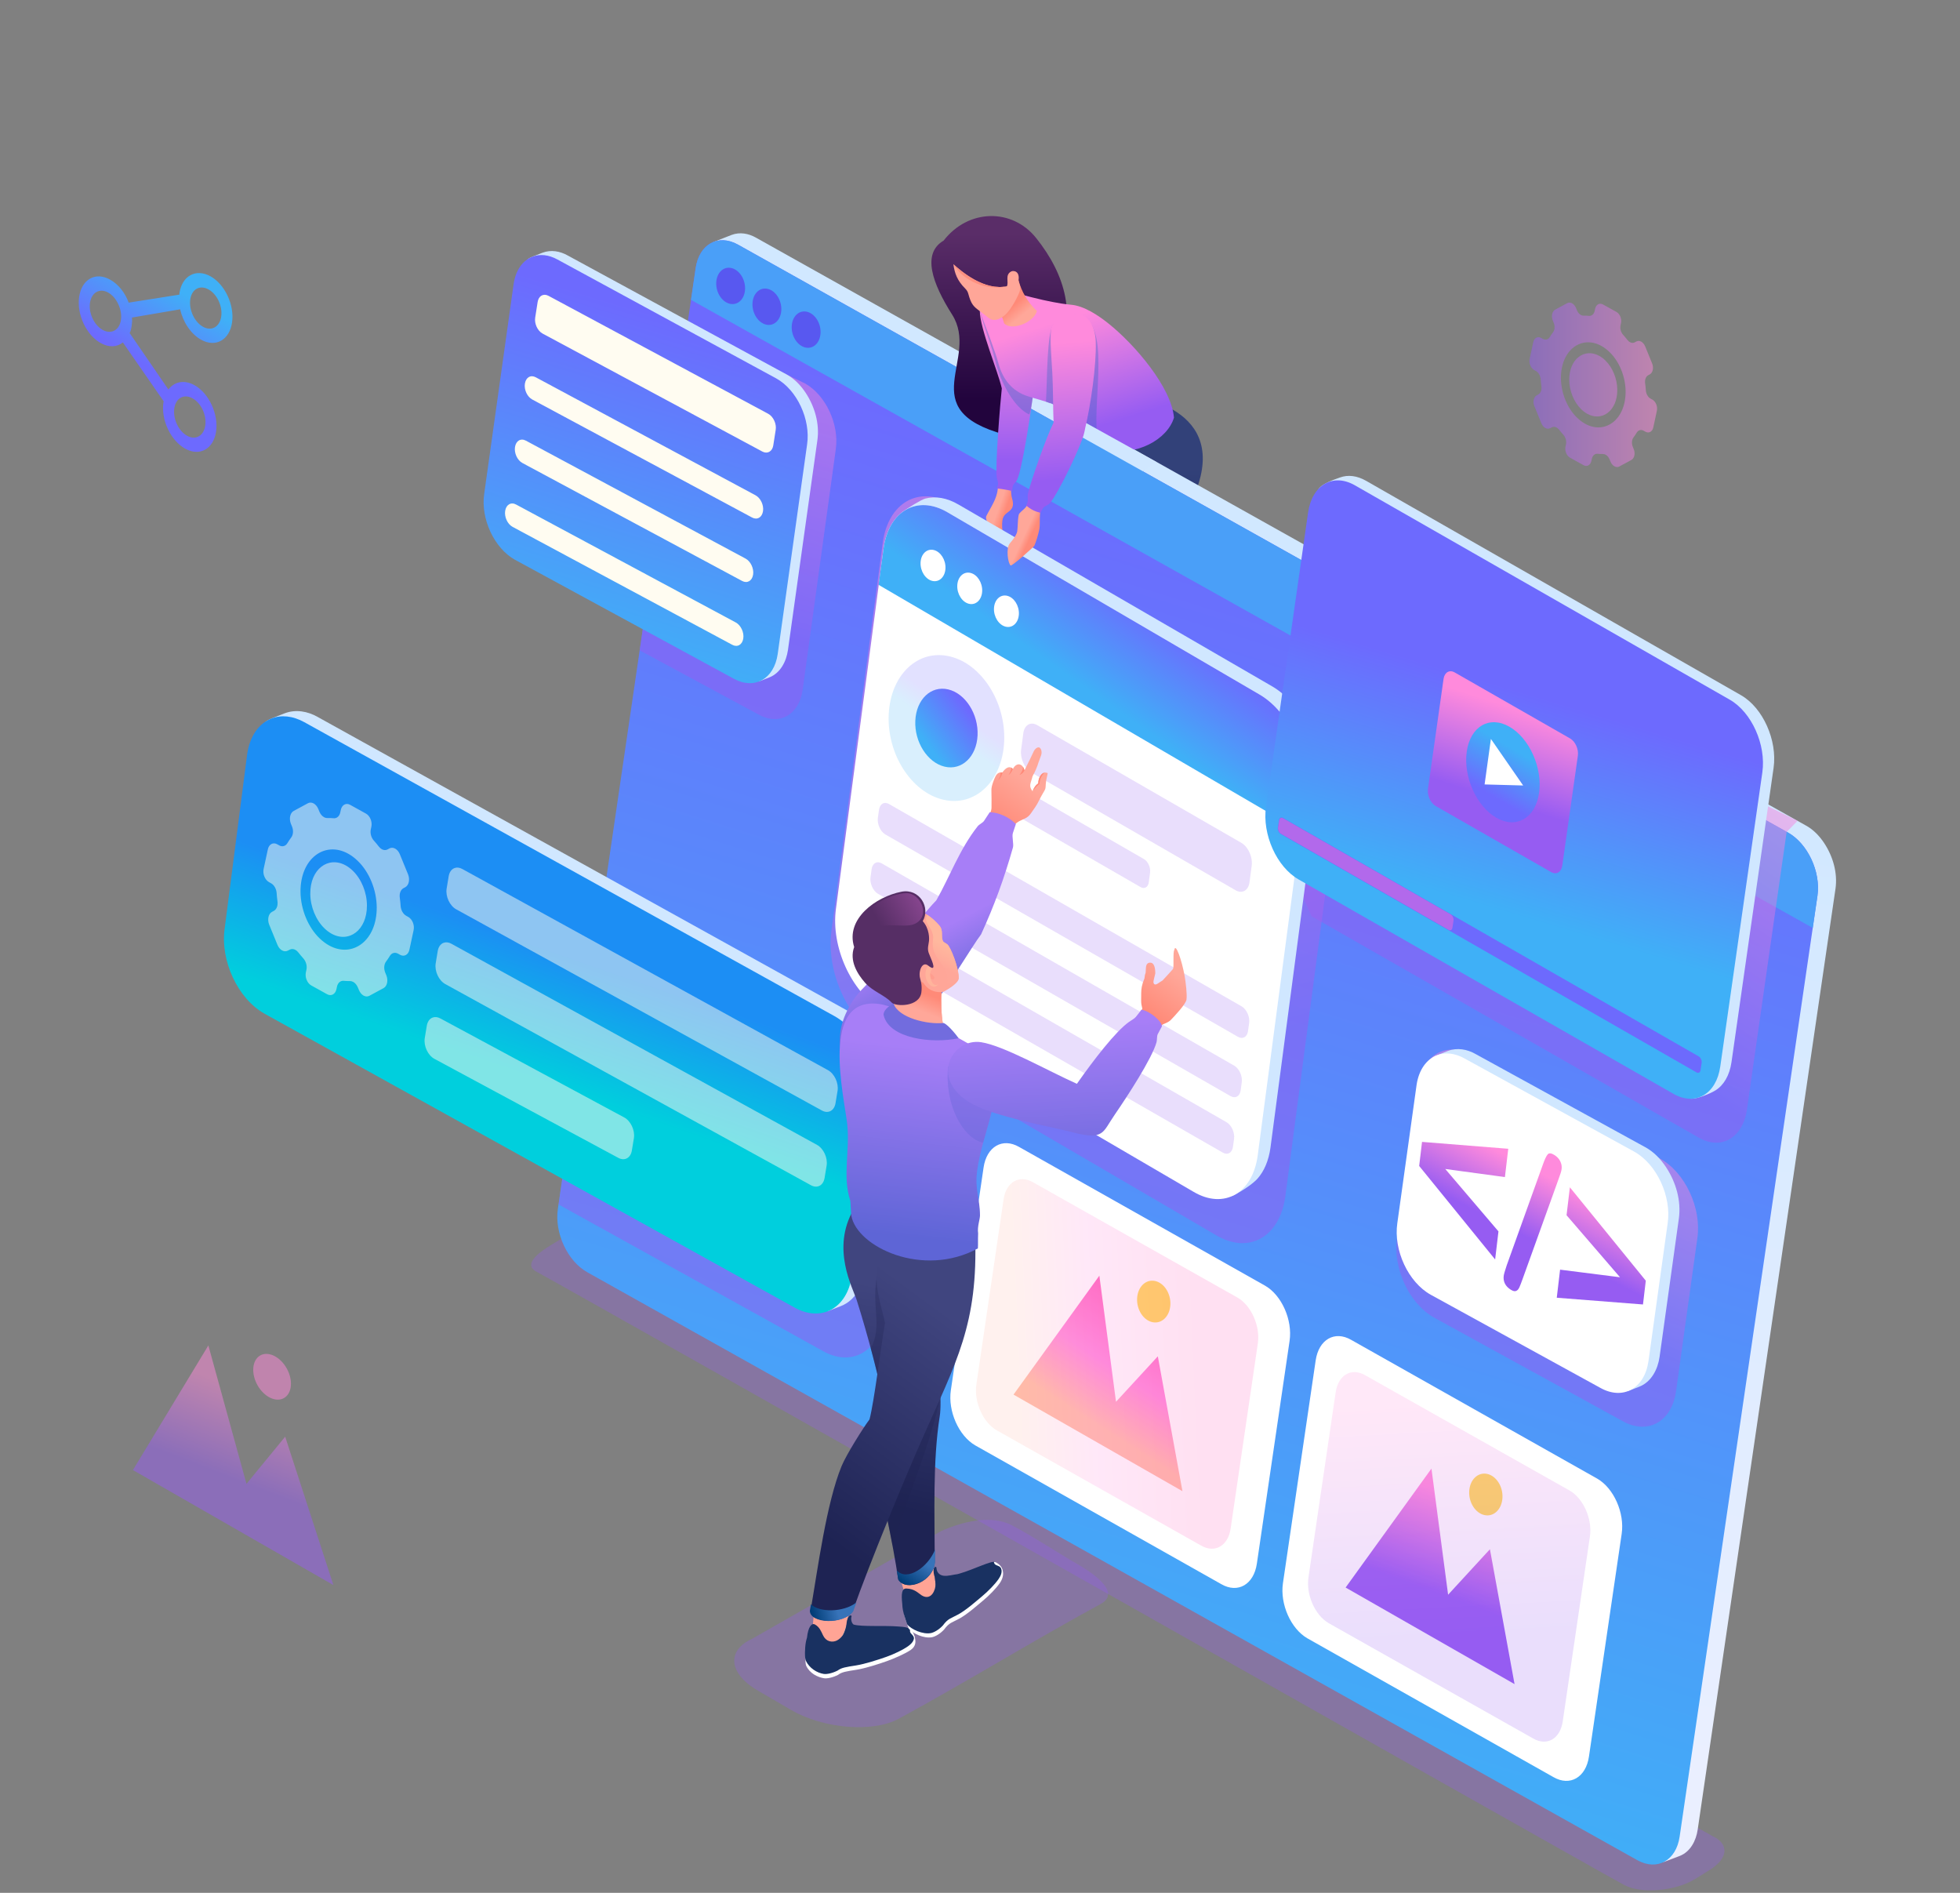 <?xml version="1.0" encoding="iso-8859-1"?>
<!-- Generator: Adobe Illustrator 16.0.2, SVG Export Plug-In . SVG Version: 6.00 Build 0)  -->
<!DOCTYPE svg PUBLIC "-//W3C//DTD SVG 1.1//EN" "http://www.w3.org/Graphics/SVG/1.1/DTD/svg11.dtd">
<svg version="1.1" id="Layer_1" xmlns="http://www.w3.org/2000/svg" xmlns:xlink="http://www.w3.org/1999/xlink" x="0px" y="0px"
	 width="580px" height="560px" viewBox="0 0 580 560" style="enable-background:new 0 0 580 560;" xml:space="preserve">
<rect x="0" y="0" width="580" height="560" fill="#808080" stroke="none"/>
<g>
	<g>
		<path style="fill-rule:evenodd;clip-rule:evenodd;fill:#202249;" d="M361.822,175.549c0.271,0.159,0.641,0.272,1.075,0.501
			c1.416,3.406,1.951,4.406,1.673,4.746c-0.229,0.276-0.202,0.128-0.325,0.813c-0.165,0.933,3.109,4.977,3.614,6.258
			c0.456,1.152,0.517,2.224,0.114,3.401c-0.716,2.102-1.931,4.16-3.487,5.91c-1.298,1.46-2.73,2.39-3.976,2.11
			c-1.533-0.345-1.272-1.722-1.044-3.082c0.083-0.487,1.008-1.563,0.937-2.041c-0.411-2.729-2.405-5.108-3.87-7.47
			c-1.258-1.17-3.373-2.399-4.546-3.753c-1.694-1.955-2.013-4.011,0.089-5.208c0.67-0.381,2.358-2.281,3.224-2.21
			C356.955,175.661,359.728,174.324,361.822,175.549z"/>
		<linearGradient id="SVGID_1_" gradientUnits="userSpaceOnUse" x1="330.559" y1="135.381" x2="330.551" y2="178.655">
			<stop  offset="0" style="stop-color:#324179"/>
			<stop  offset="1" style="stop-color:#0C124D"/>
		</linearGradient>
		<path style="fill-rule:evenodd;clip-rule:evenodd;fill:url(#SVGID_1_);" d="M305.187,167.731c-1.14,3.101-0.252,5.853,2.24,7.038
			c0.017,0.015,0.032,0.03,0.049,0.046c0.097,0.036,0.198,0.069,0.303,0.104c0.256,0.102,0.53,0.188,0.818,0.258
			c2.981,0.884,7.439,1.688,10.166,2.208c10.875,2.077,27.077,3.374,34.688,6.277c2.984-2.193,3.87-6.263,1.916-8.705
			c-8.301-3.955-19.515-9.095-24.216-10.837c-1.08-0.4-2.44-0.589-3.927-0.66c7.006-6.317,14.425-13.158,17.309-18.989
			c2.04-4.128,2.369-9.86,3.789-13.446c-11.436,3.348-13.625-3.553-15.727-5.979c-1.801,2.64-1.757,2.152-3.58,4.975
			c-6.166,9.548-15.258,23.085-21.44,33.139C306.556,164.599,305.587,166.282,305.187,167.731z"/>
		<path style="opacity:0.3;fill-rule:evenodd;clip-rule:evenodd;fill:#1E2353;" d="M342.502,168.978
			c-4.664-2.11-8.896-3.946-11.351-4.856c-1.08-0.4-2.44-0.589-3.927-0.66c7.006-6.317,14.425-13.158,17.309-18.989
			c2.04-4.128,2.369-9.86,3.789-13.446c-3.221,0.944-5.71,1.072-7.668,0.718l0.309,2.234c-8.823,8.786-24.87,29.203-26.363,42.537
			c5.394,1.256,20.127,3.146,22.49,3.411C337.704,175.97,340.288,172.818,342.502,168.978L342.502,168.978z M334.459,127.649
			c-0.74-0.999-1.305-1.958-1.863-2.602c-1.146,1.68-1.545,2.093-2.154,2.9L334.459,127.649z"/>
		<path style="fill-rule:evenodd;clip-rule:evenodd;fill:#202249;" d="M341.077,219.821c1.604,2.227-2.727,13.408-3.782,15.761
			c-0.929,2.076-0.633,3.35,1.568,3.383c1.732,0.026,4.486-2.432,6.165-4.039c3.147-3.015,3.328-6.086,4.24-7.396l1.072-0.344
			c0.783-0.443,3.104-3.47,3.229-4.615c-0.249-0.775-0.7-2.112-1.194-3.114c-1.711-3.16-2.088-1.779-4.344-3.71
			C345.457,217.611,347.282,218.357,341.077,219.821z"/>
		<linearGradient id="SVGID_2_" gradientUnits="userSpaceOnUse" x1="337.763" y1="138.143" x2="337.733" y2="211.855">
			<stop  offset="0" style="stop-color:#324179"/>
			<stop  offset="1" style="stop-color:#0C124D"/>
		</linearGradient>
		<path style="fill-rule:evenodd;clip-rule:evenodd;fill:url(#SVGID_2_);" d="M320.54,181.505
			c4.698,9.095,16.382,29.603,20.51,38.72c3.638,0.769,7.327-1.357,7.647-4.219c-2.656-8.741-6.967-23.132-9.099-27.721
			c-1.407-3.032-4.035-7.078-6.409-10.162c6.943-9.712,17.941-25.001,21.115-33.964c4.321-12.193-0.638-19.151-7.297-22.981
			c-2.366-1.362-4.913,0.82-6.116-0.637c-2.841,5.546-5.406,13.084-7.07,19.869c-2.318,9.46-13.374,29.537-14.21,36.287
			c-0.105,1.399,0.116,2.725,0.664,3.818C320.345,180.837,320.43,181.165,320.54,181.505z"/>
	</g>
	<path style="opacity:0.3;fill-rule:evenodd;clip-rule:evenodd;fill:#955CF1;" d="M506.795,543.235l-319.778-179.86
		c-4.035-1.838-9.967-3.569-13.926-1.153l-10.129,6.185c-2.038,1.244-8.738,5.374-4.256,7.805
		c13.186,7.151,308.456,174.154,321.843,181.421c2.532,1.373,6.237,1.865,10.125,1.538c3.873-0.327,7.893-1.381,10.967-3.28
		l4.047-2.501c2.86-1.768,4.445-3.698,4.598-5.545C510.433,546.036,509.273,544.363,506.795,543.235z"/>
	<g>
		<linearGradient id="SVGID_3_" gradientUnits="userSpaceOnUse" x1="372.44" y1="211.115" x2="326.03" y2="492.799">
			<stop  offset="0" style="stop-color:#D1E8FF"/>
			<stop  offset="1" style="stop-color:#EAEFFF"/>
		</linearGradient>
		<path style="fill-rule:evenodd;clip-rule:evenodd;fill:url(#SVGID_3_);" d="M223.701,70.308c-2.204-1.25-4.788-1.716-7.208-0.804
			l-5.412,2.115c-1.963,10.168,278.654,476.701,281.162,479.287l4.831-1.823c3.171-1.248,4.834-4.549,5.3-7.758l40.777-278.349
			c0.002-0.012,0.005-0.022,0.005-0.031c0.665-4.682-0.742-9.554-3.315-13.466c-1.388-2.107-3.209-4.039-5.448-5.252L223.701,70.308
			z"/>
		<linearGradient id="SVGID_4_" gradientUnits="userSpaceOnUse" x1="399.379" y1="157.807" x2="291.076" y2="504.747">
			<stop  offset="0" style="stop-color:#6D6AFE"/>
			<stop  offset="1" style="stop-color:#3FB0F7"/>
		</linearGradient>
		<path style="fill-rule:evenodd;clip-rule:evenodd;fill:url(#SVGID_4_);" d="M529.054,246.286L218.366,72.368
			c-5.875-3.256-11.472-0.129-12.509,6.959l-40.779,278.35c-1.038,7.089,2.869,15.483,8.745,18.739l310.689,173.918
			c5.877,3.257,11.485,0.139,12.522-6.949l40.781-278.352C538.853,257.945,534.93,249.543,529.054,246.286z"/>
		<g>
			<path style="fill-rule:evenodd;clip-rule:evenodd;fill:#4A9FF8;" d="M529.054,246.286L218.366,72.368
				c-5.875-3.256-11.472-0.129-12.509,6.959l-1.375,9.387l331.941,185.814l1.393-9.496
				C538.853,257.945,534.93,249.543,529.054,246.286z"/>
			<g>
				<path style="fill-rule:evenodd;clip-rule:evenodd;fill:#5858F0;" d="M216.435,79.297c2.356,0.54,4.167,3.345,4.042,6.267
					c-0.124,2.921-2.134,4.854-4.49,4.313c-2.356-0.539-4.167-3.344-4.042-6.266C212.069,80.69,214.079,78.758,216.435,79.297z"/>
				<path style="fill-rule:evenodd;clip-rule:evenodd;fill:#5858F0;" d="M227.165,85.459c2.356,0.539,4.167,3.344,4.042,6.266
					c-0.124,2.922-2.135,4.854-4.491,4.315c-2.356-0.54-4.166-3.344-4.042-6.267C222.798,86.852,224.809,84.921,227.165,85.459z"/>
				<path style="fill-rule:evenodd;clip-rule:evenodd;fill:#5858F0;" d="M238.774,92.228c2.357,0.539,4.167,3.345,4.043,6.267
					c-0.125,2.92-2.135,4.852-4.491,4.313s-4.166-3.344-4.042-6.267C234.409,93.62,236.418,91.689,238.774,92.228z"/>
			</g>
		</g>
	</g>
	<linearGradient id="SVGID_5_" gradientUnits="userSpaceOnUse" x1="449.206" y1="384.477" x2="476.539" y2="326.992">
		<stop  offset="0" style="stop-color:#965CF2"/>
		<stop  offset="1" style="stop-color:#FF8ADC"/>
	</linearGradient>
	<path style="opacity:0.5;fill-rule:evenodd;clip-rule:evenodd;fill:url(#SVGID_5_);" d="M491.271,342.782l-55.811-30.639
		c-3.238-1.794-6.407-2.048-9.057-1.016c-3.396,1.321-5.934,4.756-6.666,9.76l-6.326,45.388
		c-1.307,8.908,3.604,19.458,10.988,23.553l55.813,30.64c7.389,4.093,14.436,0.173,15.74-8.734l6.326-45.39
		C503.585,357.438,498.655,346.875,491.271,342.782z"/>
	<linearGradient id="SVGID_6_" gradientUnits="userSpaceOnUse" x1="445.667" y1="282.799" x2="496.303" y2="208.831">
		<stop  offset="0" style="stop-color:#965CF2"/>
		<stop  offset="1" style="stop-color:#FF8ADC"/>
	</linearGradient>
	<path style="opacity:0.5;fill-rule:evenodd;clip-rule:evenodd;fill:url(#SVGID_6_);" d="M409.57,183.148l122.373,59.686
		l-3.242,3.31l-11.746,82.093c-1.197,8.42-7.604,12.152-14.293,8.327l-114.546-65.492l-9.946-22.193L409.57,183.148z"/>
	<g>
		<linearGradient id="SVGID_7_" gradientUnits="userSpaceOnUse" x1="207.402" y1="358.202" x2="239.149" y2="288.961">
			<stop  offset="0" style="stop-color:#965CF2"/>
			<stop  offset="1" style="stop-color:#FF8ADC"/>
		</linearGradient>
		<path style="opacity:0.5;fill-rule:evenodd;clip-rule:evenodd;fill:url(#SVGID_7_);" d="M255.903,309.807l-75.656-41.937
			l-2.53,3.861l-12.422,84.616l78.36,43.437c8.295,4.596,16.209,0.194,17.676-9.809l6.933-53.711
			C269.73,326.262,264.195,314.403,255.903,309.807z"/>
		<g>
			<g>
				<path style="fill-rule:evenodd;clip-rule:evenodd;fill:#D0E7FF;" d="M252.555,328.36l-9.039,59.381l1.435,0.174l3.912-1.52
					c4.291-1.689,6.542-6.157,7.171-10.497l6.648-51.492c0.002-0.016,0.006-0.03,0.006-0.042c0.898-6.333-1.005-12.927-4.488-18.22
					c-1.874-2.852-4.339-5.465-7.369-7.105L94.014,212.116c-2.982-1.694-6.479-2.325-9.751-1.089l-3.45,1.347
					c-1.736,0.653-2.273,1.174-2.263,1.283C80.178,228.832,254.84,312.795,252.555,328.36z"/>
				<linearGradient id="SVGID_8_" gradientUnits="userSpaceOnUse" x1="168.713" y1="282.787" x2="156.137" y2="318.838">
					<stop  offset="0" style="stop-color:#1C8EF4"/>
					<stop  offset="1" style="stop-color:#00CFDD"/>
				</linearGradient>
				<path style="fill-rule:evenodd;clip-rule:evenodd;fill:url(#SVGID_8_);" d="M246.884,300.591L90.072,213.667
					c-3.485-1.931-6.897-2.204-9.748-1.092c-3.655,1.422-6.389,5.121-7.178,10.508l-6.647,51.492
					c-1.407,9.593,3.879,20.95,11.83,25.356l156.813,86.923c7.953,4.406,15.541,0.187,16.946-9.403l6.648-51.495
					C260.142,316.367,254.834,304.998,246.884,300.591z"/>
			</g>
			<g>
				<path style="opacity:0.5;fill-rule:evenodd;clip-rule:evenodd;fill:#FFFCF1;" d="M245.023,316.615L136.802,257.09
					c-0.834-0.461-1.65-0.527-2.332-0.26c-0.873,0.338-1.526,1.224-1.715,2.512l-0.598,3.614c-0.336,2.292,0.929,5.007,2.828,6.061
					l108.223,59.525c1.902,1.052,3.716,0.043,4.051-2.249l0.598-3.615C248.193,320.389,246.924,317.669,245.023,316.615
					L245.023,316.615z M184.757,330.617c1.9,1.053,3.168,3.771,2.833,6.063l-0.597,3.614c-0.336,2.293-2.149,3.301-4.052,2.247
					l-54.428-29.297c-1.9-1.053-3.164-3.77-2.828-6.061l0.597-3.612c0.188-1.288,0.842-2.174,1.715-2.514
					c0.682-0.266,1.498-0.201,2.332,0.261L184.757,330.617L184.757,330.617z M241.788,338.729c1.9,1.053,3.17,3.771,2.832,6.063
					l-0.597,3.614c-0.336,2.294-2.15,3.302-4.051,2.249L131.75,291.131c-1.901-1.053-3.165-3.771-2.829-6.06l0.598-3.614
					c0.189-1.29,0.842-2.174,1.716-2.513c0.682-0.268,1.498-0.201,2.33,0.259L241.788,338.729z"/>
				<path style="opacity:0.5;fill-rule:evenodd;clip-rule:evenodd;fill:#FFFCF1;" d="M102.311,256.037
					c-5.118-2.836-10.546,0.99-10.49,8.394c0.024,3.834,1.65,7.779,4.215,10.252c0.674,0.649,1.372,1.164,2.074,1.554
					c5.107,2.831,10.51-0.993,10.472-8.363c-0.008-3.839-1.628-7.803-4.181-10.268C103.721,256.951,103.019,256.431,102.311,256.037
					L102.311,256.037z M97.379,279.713c-0.941-0.521-1.875-1.213-2.783-2.082c-3.457-3.319-5.621-8.632-5.672-13.789
					c-0.061-9.932,7.224-15.094,14.103-11.281c0.956,0.529,1.901,1.23,2.822,2.12c3.445,3.31,5.609,8.625,5.631,13.784
					C111.522,278.37,104.249,283.521,97.379,279.713L97.379,279.713z M120.81,271.275c1.197,0.664,1.911,2.406,1.586,3.906
					l-1.25,5.818c-0.32,1.482-1.55,2.149-2.749,1.485l-0.612-0.341c-0.917-0.508-1.887-0.232-2.423,0.669
					c-0.348,0.582-0.719,1.132-1.113,1.651c-0.623,0.817-0.727,2.125-0.249,3.295l0.322,0.787c0.616,1.503,0.248,3.218-0.815,3.793
					l-4.213,2.275c-0.54,0.292-1.151,0.247-1.708-0.061c-0.555-0.309-1.055-0.88-1.366-1.645l-0.327-0.771
					c-0.304-0.743-0.793-1.312-1.354-1.623c-0.322-0.178-0.667-0.27-1.011-0.26c-0.597,0.002-1.2-0.02-1.801-0.075
					c-0.961-0.093-1.766,0.589-2.011,1.728l-0.16,0.759c-0.321,1.482-1.55,2.146-2.75,1.485l-4.697-2.604
					c-1.199-0.666-1.911-2.406-1.592-3.892l0.163-0.757c0.245-1.138-0.124-2.468-0.917-3.351c-0.507-0.557-0.978-1.131-1.446-1.723
					c-0.267-0.352-0.574-0.621-0.896-0.8c-0.559-0.311-1.164-0.347-1.691-0.063l-0.55,0.283c-0.541,0.292-1.152,0.249-1.708-0.059
					c-0.555-0.309-1.055-0.881-1.367-1.644l-2.441-5.964c-0.614-1.504-0.244-3.218,0.816-3.792l0.556-0.302
					c0.827-0.446,1.249-1.576,1.073-2.835c-0.112-0.8-0.191-1.601-0.243-2.406c-0.076-1.239-0.731-2.416-1.65-2.924l-0.612-0.34
					c-1.198-0.663-1.91-2.404-1.593-3.889l1.253-5.817c0.322-1.502,1.554-2.167,2.75-1.502l0.612,0.34
					c0.919,0.509,1.887,0.234,2.423-0.667c0.349-0.583,0.72-1.134,1.115-1.651c0.62-0.802,0.723-2.11,0.244-3.28l-0.322-0.787
					c-0.61-1.52-0.246-3.218,0.82-3.808l4.212-2.277c0.541-0.29,1.153-0.246,1.707,0.061c0.558,0.308,1.056,0.882,1.369,1.644
					l0.322,0.787c0.305,0.742,0.794,1.314,1.355,1.625c0.319,0.179,0.664,0.27,1.01,0.259c0.601-0.017,1.207,0.005,1.804,0.06
					c0.96,0.108,1.761-0.573,2.007-1.71l0.163-0.759c0.322-1.501,1.554-2.165,2.752-1.501l4.698,2.604
					c1.197,0.665,1.912,2.407,1.586,3.905l-0.163,0.759c-0.245,1.138,0.124,2.467,0.911,3.327c0.504,0.556,0.989,1.14,1.455,1.747
					c0.268,0.351,0.573,0.62,0.896,0.797c0.56,0.31,1.165,0.347,1.688,0.063l0.557-0.3c0.54-0.291,1.151-0.247,1.707,0.062
					c0.557,0.309,1.055,0.879,1.369,1.644l2.439,5.964c0.613,1.519,0.246,3.218-0.817,3.807l-0.557,0.301
					c-0.826,0.446-1.247,1.577-1.068,2.821c0.108,0.799,0.192,1.601,0.242,2.402c0.075,1.242,0.731,2.417,1.65,2.926L120.81,271.275
					z"/>
			</g>
		</g>
	</g>
	<g>
		<linearGradient id="SVGID_9_" gradientUnits="userSpaceOnUse" x1="211.447" y1="182.639" x2="237.159" y2="96.645">
			<stop  offset="0" style="stop-color:#965CF2"/>
			<stop  offset="1" style="stop-color:#FF8ADC"/>
		</linearGradient>
		<path style="opacity:0.5;fill-rule:evenodd;clip-rule:evenodd;fill:url(#SVGID_9_);" d="M238.212,113.442l-33.844-16.361
			l-13.358,83.586l-1.719,11.744l35.188,18.99c6.114,3.386,11.948,0.142,13.029-7.232l9.814-71.22
			C248.406,125.573,244.324,116.831,238.212,113.442z"/>
		<g>
			<path style="fill-rule:evenodd;clip-rule:evenodd;fill:#D0E7FF;" d="M234.085,133.32l-10.546,68.134l1.103,0.134l3.009-1.169
				c3.298-1.298,5.03-4.733,5.513-8.071l8.708-62.068c0.003-0.012,0.005-0.023,0.005-0.033c0.691-4.869-0.774-9.94-3.451-14.009
				c-1.442-2.193-3.338-4.201-5.667-5.464l-64.722-35.17c-2.294-1.304-4.982-1.787-7.5-0.838l-2.652,1.036
				c-1.335,0.502-1.748,0.904-1.739,0.986C157.397,88.455,235.842,121.351,234.085,133.32z"/>
			<linearGradient id="SVGID_10_" gradientUnits="userSpaceOnUse" x1="204.068" y1="96.064" x2="174.761" y2="192.328">
				<stop  offset="0" style="stop-color:#6D6AFE"/>
				<stop  offset="1" style="stop-color:#3FB0F7"/>
			</linearGradient>
			<path style="fill-rule:evenodd;clip-rule:evenodd;fill:url(#SVGID_10_);" d="M229.725,111.967l-64.719-35.171
				c-2.679-1.486-5.303-1.694-7.497-0.84c-2.809,1.094-4.912,3.938-5.519,8.081l-8.708,62.068
				c-1.081,7.376,2.985,16.109,9.097,19.498l64.722,35.171c6.114,3.388,11.95,0.143,13.029-7.23l8.707-62.07
				C239.919,124.098,235.837,115.354,229.725,111.967z"/>
			<path style="fill-rule:evenodd;clip-rule:evenodd;fill:#FFFCF1;" d="M217.735,184.161l-65.022-34.899
				c-1.5-0.806-2.933,0.023-3.223,1.885c-0.283,1.8,0.692,3.918,2.192,4.726l65.018,34.899c1.501,0.807,2.961-0.012,3.252-1.874
				C220.232,187.104,219.233,184.968,217.735,184.161L217.735,184.161z M220.641,165.268c1.498,0.805,2.497,2.942,2.218,4.737
				c-0.29,1.862-1.752,2.679-3.251,1.874l-65.019-34.901c-1.5-0.806-2.475-2.925-2.191-4.726c0.291-1.86,1.723-2.689,3.223-1.884
				L220.641,165.268L220.641,165.268z M227.33,122.422l-65.021-34.9c-1.499-0.807-2.933,0.024-3.212,1.822l-0.725,4.622
				c-0.279,1.798,0.695,3.918,2.193,4.725l65.021,34.899c1.497,0.803,2.957-0.011,3.24-1.809l0.72-4.622
				C229.831,125.365,228.828,123.229,227.33,122.422L227.33,122.422z M223.567,146.524c1.498,0.805,2.502,2.91,2.223,4.708
				c-0.298,1.895-1.752,2.677-3.249,1.871l-65.021-34.9c-1.5-0.802-2.478-2.895-2.199-4.69c0.299-1.892,1.729-2.691,3.226-1.889
				L223.567,146.524z"/>
		</g>
	</g>
	<g>
		<path style="fill-rule:evenodd;clip-rule:evenodd;fill:#D0E7FF;" d="M488.322,363.925l-7.692,47.452l1.2,0.145l3.272-1.27
			c3.586-1.412,5.468-5.148,5.993-8.777l5.695-40.855c0.003-0.014,0.007-0.026,0.007-0.037c0.75-5.295-0.841-10.809-3.755-15.232
			c-1.565-2.385-3.629-4.57-6.161-5.943l-50.243-27.58c-2.495-1.417-5.417-1.944-8.154-0.912l-2.884,1.129
			c-1.451,0.544-1.901,0.981-1.893,1.071C425.069,325.803,490.233,350.909,488.322,363.925z"/>
		<path style="fill-rule:evenodd;clip-rule:evenodd;fill:#FFFFFF;" d="M483.582,340.705l-50.241-27.582
			c-2.914-1.614-5.766-1.844-8.149-0.913c-3.057,1.189-5.342,4.281-6.003,8.785l-5.695,40.858
			c-1.176,8.02,3.246,17.516,9.892,21.201l50.245,27.582c6.648,3.684,12.992,0.154,14.168-7.863l5.693-40.859
			C494.666,353.896,490.229,344.391,483.582,340.705z"/>
		<linearGradient id="SVGID_11_" gradientUnits="userSpaceOnUse" x1="451.449" y1="365.854" x2="460.048" y2="349.154">
			<stop  offset="0" style="stop-color:#965CF2"/>
			<stop  offset="1" style="stop-color:#FF8ADC"/>
		</linearGradient>
		<path style="fill-rule:evenodd;clip-rule:evenodd;fill:url(#SVGID_11_);" d="M461.694,343.537
			c0.377,0.754,0.514,1.512,0.415,2.338c-0.07,0.593-0.387,1.604-0.911,2.992l-10.707,29.733c-0.345,0.993-0.661,1.749-0.891,2.291
			c-0.262,0.551-0.559,0.888-0.97,1.038c-0.37,0.166-0.882,0.054-1.545-0.356c-1.604-0.993-2.314-2.398-2.112-4.101
			c0.054-0.45,0.342-1.479,0.885-3.1l10.677-29.748c0.549-1.579,1.03-2.601,1.436-3.074c0.389-0.483,1.063-0.423,1.965,0.136
			C460.75,342.191,461.329,342.791,461.694,343.537L461.694,343.537z M464.552,351.262l-0.979,8.269l15.814,18.345l-17.729-2.244
			l-0.983,8.304l25.513,1.995l0.835-7.038L464.552,351.262L464.552,351.262z M419.961,344.954l22.476,27.659l0.986-8.305
			l-15.742-18.464l17.649,2.397l0.992-8.375l-25.518-2.037L419.961,344.954z"/>
	</g>
	<g>
		<g>
			<path style="fill-rule:evenodd;clip-rule:evenodd;fill:#FFFFFF;" d="M291.059,345.405c0.904-6.176,5.608-8.906,10.507-6.083
				l72.82,41.062c4.892,2.819,8.133,10.125,7.229,16.302l-9.687,65.917c-0.9,6.177-5.61,8.902-10.505,6.083l-72.819-41.061
				c-4.899-2.823-8.134-10.127-7.232-16.302L291.059,345.405z"/>
			<g>
				<g>
					<linearGradient id="SVGID_12_" gradientUnits="userSpaceOnUse" x1="347.962" y1="391.026" x2="327.275" y2="423.21">
						<stop  offset="0" style="stop-color:#FF66BC"/>
						<stop  offset="0.56" style="stop-color:#FF8ADC"/>
						<stop  offset="1" style="stop-color:#FFBBA8"/>
					</linearGradient>
					<polygon style="fill-rule:evenodd;clip-rule:evenodd;fill:url(#SVGID_12_);" points="299.919,412.597 325.321,377.411 
						330.246,414.724 342.621,401.271 349.908,441.17 					"/>
					<path style="fill-rule:evenodd;clip-rule:evenodd;fill:#FFDB59;" d="M341.766,378.973c2.715,0.554,4.761,3.733,4.565,7.102
						c-0.192,3.37-2.552,5.652-5.269,5.1c-2.717-0.554-4.762-3.732-4.567-7.102C336.689,380.702,339.049,378.42,341.766,378.973z"/>
				</g>
				<linearGradient id="SVGID_13_" gradientUnits="userSpaceOnUse" x1="353.518" y1="402.543" x2="299.577" y2="404.859">
					<stop  offset="0" style="stop-color:#FF66BC"/>
					<stop  offset="0.56" style="stop-color:#FF8ADC"/>
					<stop  offset="1" style="stop-color:#FFBBA8"/>
				</linearGradient>
				<path style="opacity:0.2;fill-rule:evenodd;clip-rule:evenodd;fill:url(#SVGID_13_);" d="M296.975,354.839
					c0.751-5.131,4.658-7.399,8.729-5.054l60.504,34.117c4.065,2.343,6.76,8.413,6.009,13.546l-8.047,54.768
					c-0.751,5.132-4.664,7.397-8.731,5.055l-60.504-34.116c-4.07-2.346-6.759-8.415-6.009-13.546L296.975,354.839z"/>
			</g>
		</g>
		<g>
			<path style="fill-rule:evenodd;clip-rule:evenodd;fill:#FFFFFF;" d="M389.331,402.483c0.904-6.178,5.609-8.907,10.506-6.083
				l72.82,41.062c4.892,2.818,8.134,10.125,7.231,16.301l-9.686,65.916c-0.904,6.177-5.613,8.903-10.509,6.084l-72.817-41.062
				c-4.899-2.822-8.136-10.126-7.232-16.301L389.331,402.483z"/>
			<g>
				<g>
					<linearGradient id="SVGID_14_" gradientUnits="userSpaceOnUse" x1="427.481" y1="472.161" x2="437.434" y2="444.809">
						<stop  offset="0" style="stop-color:#965CF2"/>
						<stop  offset="1" style="stop-color:#FF8ADC"/>
					</linearGradient>
					<polygon style="fill-rule:evenodd;clip-rule:evenodd;fill:url(#SVGID_14_);" points="398.193,469.674 423.594,434.489 
						428.52,471.801 440.894,458.349 448.182,498.247 					"/>
					<path style="fill-rule:evenodd;clip-rule:evenodd;fill:#FFDB59;" d="M440.039,436.05c2.714,0.553,4.761,3.733,4.566,7.103
						s-2.553,5.651-5.269,5.099c-2.717-0.554-4.762-3.732-4.567-7.103C434.962,437.78,437.32,435.496,440.039,436.05z"/>
				</g>
				<linearGradient id="SVGID_15_" gradientUnits="userSpaceOnUse" x1="430.068" y1="483.546" x2="426.433" y2="415.38">
					<stop  offset="0" style="stop-color:#965CF2"/>
					<stop  offset="1" style="stop-color:#FF8ADC"/>
				</linearGradient>
				<path style="opacity:0.2;fill-rule:evenodd;clip-rule:evenodd;fill:url(#SVGID_15_);" d="M395.247,411.917
					c0.752-5.133,4.658-7.4,8.731-5.054l60.504,34.115c4.065,2.345,6.759,8.415,6.008,13.546l-8.049,54.77
					c-0.749,5.131-4.662,7.396-8.729,5.054l-60.504-34.117c-4.07-2.345-6.759-8.413-6.01-13.545L395.247,411.917z"/>
			</g>
		</g>
	</g>
	<g>
		<linearGradient id="SVGID_16_" gradientUnits="userSpaceOnUse" x1="295.655" y1="69.15" x2="295.724" y2="118.028">
			<stop  offset="0" style="stop-color:#5A2D68"/>
			<stop  offset="1" style="stop-color:#22043D"/>
		</linearGradient>
		<path style="fill-rule:evenodd;clip-rule:evenodd;fill:url(#SVGID_16_);" d="M279.232,71.182
			c-6.481,3.805-3.375,12.594,2.513,21.884c8.355,13.184-11.868,28.022,15.62,35.528c-2.864-8.044,9.049-10.99,14.9-21.976
			c6.755-12.675,3.01-25.391-5.666-36.219C299.535,61.581,286.611,61.695,279.232,71.182z"/>
		<g>
			<linearGradient id="SVGID_17_" gradientUnits="userSpaceOnUse" x1="297.025" y1="152.625" x2="294.929" y2="151.88">
				<stop  offset="0" style="stop-color:#FF8A78"/>
				<stop  offset="1" style="stop-color:#FFA799"/>
			</linearGradient>
			<path style="fill-rule:evenodd;clip-rule:evenodd;fill:url(#SVGID_17_);" d="M292.064,154.483l1.586,5.975
				c0.497,1.28,0.796,1.625,2.635,0.795c1.004-0.487,0.688-2.58,0.41-4.107c-0.306-1.682-0.118-3.137,0.069-3.773
				c0.215-0.728,0.665-1.179,1.153-1.57c1.099-0.883,2.384-1.472,1.593-4.277c-0.412-1.464-0.313-2.554-0.344-4.074l-3.831-0.251
				c0.088,3.417-1.43,5.723-3.011,8.597C291.56,153.19,291.728,152.929,292.064,154.483z"/>
			<g>
				<linearGradient id="SVGID_18_" gradientUnits="userSpaceOnUse" x1="298.035" y1="135.987" x2="297.743" y2="94.017">
					<stop  offset="0" style="stop-color:#965CF2"/>
					<stop  offset="1" style="stop-color:#FF8ADC"/>
				</linearGradient>
				<path style="fill-rule:evenodd;clip-rule:evenodd;fill:url(#SVGID_18_);" d="M305.703,116.554l-0.029-0.192
					c-0.003-0.276-0.045-0.551-0.119-0.822c-0.974-6.499-2.952-17.45-4.492-23.162c-2.69-9.973-11.225-6.526-11.137-0.573
					c0.084,5.631,5.322,17.825,6.528,23.108c-0.43,3.849-2.036,23.073-1.479,26.43c0.106,0.641,0.386,1.056,0.356,1.761
					c-0.023,0.533-0.17,0.746-0.326,1.387c1.507,0.2,3.016,0.415,4.498,0.764c0.057-0.414,0.088-1.115,0.225-1.496
					c0.258-0.724,0.919-1.094,1.219-1.706c1.472-3.012,3.904-18.814,4.574-23.957C305.633,117.651,305.697,117.14,305.703,116.554z"
					/>
				<path style="opacity:0.35;fill-rule:evenodd;clip-rule:evenodd;fill:#3469C0;" d="M304.588,122.635
					c0.571-1.379,1.218-5.683,1.212-7.59c-0.014-3.961-1.511-7.238-1.975-9.753l-13.839-13.775c0.088,2.58,3.099,9.452,4.333,14.526
					C296.243,113.958,300.434,120.774,304.588,122.635z"/>
			</g>
		</g>
		<linearGradient id="SVGID_19_" gradientUnits="userSpaceOnUse" x1="324.742" y1="126.379" x2="314.727" y2="94.527">
			<stop  offset="0" style="stop-color:#965CF2"/>
			<stop  offset="1" style="stop-color:#FF8ADC"/>
		</linearGradient>
		<path style="fill-rule:evenodd;clip-rule:evenodd;fill:url(#SVGID_19_);" d="M347.399,123.574
			c-1.951,6.45-11.112,11.534-20.293,9.513c-2.19-2.437-2.841-1.679-4.846-3.645c-1.825-1.789-4.076-4.233-7.227-7.429
			c-1.752-2.749-8.661-3.874-11.709-5.069c-3.443-1.352-6.499-4.166-7.923-9.637c-0.689-2.653-3.696-10.771-4.778-13.477
			c-3.125-7.823,3.655-10.746,8.24-7.85c2.938,1.225,9.411,2.764,12.612,3.359c1.908,0.356,3.098,0.59,5.593,0.833
			c3.811,0.368,7.946,3.148,10.903,5.504C335.922,102.005,346.701,114.728,347.399,123.574z"/>
		<g>
			<linearGradient id="SVGID_20_" gradientUnits="userSpaceOnUse" x1="300.031" y1="90.182" x2="302.565" y2="93.262">
				<stop  offset="0" style="stop-color:#FF8A78"/>
				<stop  offset="1" style="stop-color:#FFA799"/>
			</linearGradient>
			<path style="fill-rule:evenodd;clip-rule:evenodd;fill:url(#SVGID_20_);" d="M301.385,82.825
				c0.836,3.409,2.816,6.683,5.457,9.206c-0.97,3.472-7.599,5.976-9.708,3.629c-0.162-0.464-0.386-1.504-0.613-1.841
				c-0.349-1.019-0.695-1.912-0.993-2.625L301.385,82.825z"/>
			<g>
				<path style="fill-rule:evenodd;clip-rule:evenodd;fill:#FFA698;" d="M282.135,78.182c0.326,2.638,1.167,4.865,3.442,7.137
					c0.579,0.578,0.809,1.047,0.959,1.595c0.862,3.153,1.541,3.796,3.563,5.237c1.967,1.402,2.703,2.373,3.824,2.491
					c1.15,0.121,2.216-0.503,3.06-1.108c1.727-1.236,3.662-4.619,4.571-6.854c0.674-1.657,0.257-2.073-0.17-3.644
					c0.498-2.891-1.501-3.074-2.167-2.716c-1.909,1.024-0.628,3.141-1.262,4.358C291.243,86.161,284.299,80.142,282.135,78.182z"/>
				<path style="fill-rule:evenodd;clip-rule:evenodd;fill:#FF9080;" d="M282.135,78.182c3.729,6.208,11.939,7.776,15.821,6.497
					C291.243,86.161,284.299,80.142,282.135,78.182z"/>
			</g>
		</g>
		<path style="opacity:0.35;fill-rule:evenodd;clip-rule:evenodd;fill:#3469C0;" d="M325.538,131.494
			c-0.055,0.015-0.111,0.026-0.169,0.034c-1.014-0.671-1.75-0.754-3.108-2.085c-1.825-1.789-4.076-4.233-7.227-7.429
			c-0.894-1.401-3.125-2.38-5.503-3.162c0.376-6.423,0.209-21.099,2.315-23.008c2.906-2.635,6.904-4.387,10.242-0.958
			C328.391,101.36,322.117,125.319,325.538,131.494z"/>
		<g>
			<polygon style="fill-rule:evenodd;clip-rule:evenodd;fill:#4A9FF8;" points="316.651,140.123 312.66,125.105 315.419,122.648 
				340.607,136.785 338.265,139.413 327.323,146.733 			"/>
			<path style="fill-rule:evenodd;clip-rule:evenodd;fill:#D0E7FF;" d="M312.672,125.147l-1.836-5.862
				c10.479,5.816,20.956,11.632,31.434,17.447l-4.049,2.709L312.672,125.147z"/>
		</g>
	</g>
	<g>
		<linearGradient id="SVGID_21_" gradientUnits="userSpaceOnUse" x1="335.943" y1="316.993" x2="287.147" y2="125.031">
			<stop  offset="0" style="stop-color:#965CF2"/>
			<stop  offset="1" style="stop-color:#FF8ADC"/>
		</linearGradient>
		<path style="opacity:0.5;fill-rule:evenodd;clip-rule:evenodd;fill:url(#SVGID_21_);" d="M261.199,160.679
			c1.631-12.032,10.759-17.213,20.388-11.547l99.441,58.063c9.619,5.662,16.108,20.028,14.479,32.06L380.35,353.946
			c-1.629,12.03-10.769,17.206-20.389,11.547L260.52,307.43c-9.631-5.666-16.108-20.028-14.479-32.059L261.199,160.679z"/>
		<g>
			<path style="fill-rule:evenodd;clip-rule:evenodd;fill:#D0E7FF;" d="M264.725,160.018c0.177-1.301,0.434-7.111,1.994-8.292
				c2.104-1.596,5.945-3.915,7.081-4.219c2.961-0.792,6.38-0.271,9.87,1.783l92.924,53.849c8.937,5.26,14.968,18.61,13.451,29.791
				l-14.084,106.573c-0.528,3.905-1.91,7.032-3.861,9.225c-1.321,1.483-4.41,3.558-6.985,4.89c-2.663,1.377-6.409-2.392-8.099-3.386
				l-92.92-53.85c-8.95-5.266-14.97-18.61-13.455-29.789L264.725,160.018z"/>
			<path style="fill-rule:evenodd;clip-rule:evenodd;fill:#FFFFFF;" d="M261.454,162.303c1.516-11.18,9.997-15.995,18.944-10.729
				l92.403,53.952c8.939,5.26,14.968,18.61,13.452,29.791L372.172,341.89c-1.515,11.179-10.008,15.989-18.946,10.729l-92.402-53.953
				c-8.95-5.265-14.969-18.61-13.455-29.788L261.454,162.303z"/>
			<g>
				<linearGradient id="SVGID_22_" gradientUnits="userSpaceOnUse" x1="339.206" y1="179.314" x2="321.798" y2="204.063">
					<stop  offset="0" style="stop-color:#6D6AFE"/>
					<stop  offset="1" style="stop-color:#3FB0F7"/>
				</linearGradient>
				<path style="fill-rule:evenodd;clip-rule:evenodd;fill:url(#SVGID_22_);" d="M261.454,162.303
					c1.516-11.18,9.997-15.995,18.944-10.729l92.403,53.952c8.939,5.26,14.968,18.61,13.452,29.791l-1.439,10.588l-124.822-72.878
					L261.454,162.303z"/>
				<g>
					<path style="fill-rule:evenodd;clip-rule:evenodd;fill:#FFFFFF;" d="M276.31,162.721c2.035,0.482,3.591,2.92,3.472,5.446
						c-0.118,2.526-1.863,4.182-3.899,3.699c-2.035-0.484-3.591-2.921-3.472-5.447C272.529,163.893,274.274,162.237,276.31,162.721z
						"/>
					<path style="fill-rule:evenodd;clip-rule:evenodd;fill:#FFFFFF;" d="M287.173,169.493c2.035,0.482,3.59,2.921,3.472,5.446
						c-0.119,2.526-1.865,4.182-3.899,3.699c-2.035-0.482-3.59-2.921-3.472-5.446C283.392,170.666,285.137,169.01,287.173,169.493z"
						/>
					<path style="fill-rule:evenodd;clip-rule:evenodd;fill:#FFFFFF;" d="M298.037,176.264c2.035,0.482,3.588,2.921,3.471,5.447
						c-0.117,2.524-1.863,4.182-3.899,3.698c-2.034-0.482-3.589-2.92-3.472-5.446S296,175.782,298.037,176.264z"/>
				</g>
			</g>
			<g>
				<g>
					<g>
						<linearGradient id="SVGID_23_" gradientUnits="userSpaceOnUse" x1="283.331" y1="210.771" x2="279.264" y2="216.525">
							<stop  offset="0" style="stop-color:#6D6AFE"/>
							<stop  offset="1" style="stop-color:#3FB0F7"/>
						</linearGradient>
						<path style="opacity:0.2;fill-rule:evenodd;clip-rule:evenodd;fill:url(#SVGID_23_);" d="M281.055,194.198
							c9.434,2.236,16.64,13.539,16.095,25.244c-0.548,11.704-8.638,19.379-18.071,17.142c-9.435-2.237-16.64-13.538-16.094-25.242
							C263.531,199.637,271.622,191.961,281.055,194.198z"/>
						<linearGradient id="SVGID_24_" gradientUnits="userSpaceOnUse" x1="286.647" y1="210.403" x2="274.182" y2="219.854">
							<stop  offset="0" style="stop-color:#6D6AFE"/>
							<stop  offset="1" style="stop-color:#3FB0F7"/>
						</linearGradient>
						<path style="fill-rule:evenodd;clip-rule:evenodd;fill:url(#SVGID_24_);" d="M280.6,203.965
							c5.086,1.206,8.971,7.299,8.677,13.61c-0.295,6.311-4.657,10.449-9.743,9.243c-5.086-1.206-8.971-7.3-8.676-13.61
							C271.152,206.896,275.514,202.759,280.6,203.965z"/>
					</g>
					<g>
						<path style="opacity:0.2;fill-rule:evenodd;clip-rule:evenodd;fill:#955CF1;" d="M302.821,216.909
							c0.337-2.486,2.219-3.527,4.204-2.32l60.397,34.814c1.983,1.206,3.32,4.204,2.983,6.691l-0.653,4.919
							c-0.337,2.485-2.223,3.526-4.205,2.32l-60.397-34.815c-1.985-1.207-3.319-4.204-2.982-6.69L302.821,216.909z"/>
						<path style="opacity:0.2;fill-rule:evenodd;clip-rule:evenodd;fill:#955CF1;" d="M300.419,235
							c0.197-1.468,1.311-2.083,2.482-1.37l35.665,20.559c1.172,0.712,1.961,2.482,1.763,3.951l-0.387,2.904
							c-0.198,1.468-1.312,2.082-2.483,1.37l-35.665-20.557c-1.172-0.713-1.96-2.484-1.761-3.952L300.419,235z"/>
					</g>
				</g>
				<g>
					<path style="opacity:0.2;fill-rule:evenodd;clip-rule:evenodd;fill:#955CF1;" d="M260.105,239.612
						c0.245-1.81,1.616-2.569,3.061-1.689l104.308,59.842c1.442,0.879,2.417,3.062,2.174,4.874l-0.325,2.371
						c-0.246,1.812-1.618,2.568-3.063,1.69l-104.308-59.843c-1.445-0.878-2.418-3.062-2.172-4.873L260.105,239.612z"/>
					<path style="opacity:0.2;fill-rule:evenodd;clip-rule:evenodd;fill:#955CF1;" d="M257.924,257.165
						c0.245-1.812,1.616-2.569,3.062-1.689l104.308,59.842c1.443,0.877,2.417,3.062,2.171,4.873l-0.324,2.371
						c-0.245,1.811-1.618,2.569-3.063,1.69L259.771,264.41c-1.446-0.879-2.417-3.062-2.172-4.872L257.924,257.165z"/>
					<path style="opacity:0.2;fill-rule:evenodd;clip-rule:evenodd;fill:#955CF1;" d="M255.639,273.886
						c0.245-1.811,1.616-2.57,3.063-1.69l104.307,59.843c1.443,0.878,2.417,3.062,2.173,4.872l-0.325,2.373
						c-0.245,1.81-1.616,2.567-3.063,1.689L257.487,281.13c-1.446-0.879-2.418-3.062-2.172-4.873L255.639,273.886z"/>
				</g>
			</g>
		</g>
	</g>
	<g>
		<g>
			<path style="fill-rule:evenodd;clip-rule:evenodd;fill:#D0E7FF;" d="M390.41,150.313c0.331-2.32-1.212-4.108-0.205-5.643
				c1.087-1.661,4.787-2.849,6.387-3.426c2.269-0.818,4.94-0.552,7.662,1.005L515.2,205.681c6.477,3.706,10.794,13.34,9.636,21.496
				l-12.455,87.045c-0.569,3.996-2.349,6.903-4.779,8.391c-1.485,0.91-5.551,2.649-7.392,2.425
				c-1.295-0.156-0.312-1.971-1.674-2.751l-110.944-63.433c-6.485-3.709-10.797-13.339-9.636-21.496L390.41,150.313z"/>
			<linearGradient id="SVGID_25_" gradientUnits="userSpaceOnUse" x1="456.231" y1="206.397" x2="437.833" y2="267.725">
				<stop  offset="0" style="stop-color:#6D6AFE"/>
				<stop  offset="1" style="stop-color:#3FB0F7"/>
			</linearGradient>
			<path style="fill-rule:evenodd;clip-rule:evenodd;fill:url(#SVGID_25_);" d="M387.085,151.64
				c1.162-8.157,7.36-11.775,13.847-8.065l110.943,63.432c6.479,3.706,10.797,13.339,9.635,21.496l-12.452,87.044
				c-1.161,8.155-7.367,11.771-13.848,8.064l-110.944-63.432c-6.484-3.709-10.796-13.339-9.635-21.496L387.085,151.64z"/>
		</g>
		<g>
			<path style="fill-rule:evenodd;clip-rule:evenodd;fill:#6D6AFD;" d="M378.472,242.673c0.101-0.707,0.638-1.009,1.196-0.672
				l123.048,70.554c0.56,0.338,0.935,1.188,0.834,1.895l-0.325,2.148c-0.102,0.707-0.64,1.009-1.199,0.672l-123.048-70.554
				c-0.56-0.337-0.934-1.185-0.833-1.895L378.472,242.673z"/>
			<path style="fill-rule:evenodd;clip-rule:evenodd;fill:#B269EB;" d="M378.53,242.741c0.098-0.684,0.616-0.975,1.156-0.65
				l49.631,28.452c0.541,0.324,0.902,1.143,0.806,1.827l-0.316,2.071c-0.096,0.683-0.613,0.975-1.154,0.65L379.02,246.64
				c-0.541-0.326-0.901-1.144-0.803-1.827L378.53,242.741z"/>
		</g>
		<g>
			<linearGradient id="SVGID_26_" gradientUnits="userSpaceOnUse" x1="442.188" y1="236.324" x2="450.63" y2="210.363">
				<stop  offset="0" style="stop-color:#965CF2"/>
				<stop  offset="1" style="stop-color:#FF8ADC"/>
			</linearGradient>
			<path style="fill-rule:evenodd;clip-rule:evenodd;fill:url(#SVGID_26_);" d="M427.175,200.859
				c0.275-1.941,1.749-2.802,3.292-1.919l34.155,19.537c1.541,0.881,2.569,3.173,2.293,5.114l-4.609,32.5
				c-0.276,1.94-1.751,2.799-3.295,1.918l-34.154-19.537c-1.544-0.881-2.569-3.173-2.293-5.113L427.175,200.859z"/>
			<linearGradient id="SVGID_27_" gradientUnits="userSpaceOnUse" x1="440.85" y1="235.101" x2="448.544" y2="221.995">
				<stop  offset="0" style="stop-color:#6D6AFE"/>
				<stop  offset="1" style="stop-color:#3FB0F7"/>
			</linearGradient>
			<path style="fill-rule:evenodd;clip-rule:evenodd;fill:url(#SVGID_27_);" d="M446.657,215.001
				c-5.911-3.382-11.558-0.086-12.616,7.35c-1.061,7.444,2.867,16.216,8.78,19.598c5.909,3.378,11.56,0.087,12.618-7.357
				C456.5,227.155,452.565,218.381,446.657,215.001z"/>
			<polygon style="fill-rule:evenodd;clip-rule:evenodd;fill:#FFFFFF;" points="441.187,218.613 439.322,232.076 450.728,232.385 
							"/>
		</g>
	</g>
	<g>
		<linearGradient id="SVGID_28_" gradientUnits="userSpaceOnUse" x1="304.896" y1="159.087" x2="303.141" y2="158.276">
			<stop  offset="0" style="stop-color:#FF8A78"/>
			<stop  offset="1" style="stop-color:#FFA799"/>
		</linearGradient>
		<path style="fill-rule:evenodd;clip-rule:evenodd;fill:url(#SVGID_28_);" d="M308.335,149.774
			c-0.969,1.618-0.459,5.125-0.774,6.792c-0.247,1.309-0.976,3.805-1.482,4.873c-0.204,0.429-6.638,6.144-7.01,5.856
			c-0.85-0.655-1.399-5.166-0.287-6.478c1.134-1.337,2.055-2.592,2.244-3.667c0.191-1.095,0.127-4.642,0.593-5.191
			c1.056-1.248,2.158-1.643,2.629-3.199L308.335,149.774z"/>
		<linearGradient id="SVGID_29_" gradientUnits="userSpaceOnUse" x1="315.496" y1="141.727" x2="311.77" y2="101.651">
			<stop  offset="0" style="stop-color:#965CF2"/>
			<stop  offset="1" style="stop-color:#FF8ADC"/>
		</linearGradient>
		<path style="fill-rule:evenodd;clip-rule:evenodd;fill:url(#SVGID_29_);" d="M320.852,127.943c0.098-0.342,0.176-0.716,0.242-1.13
			c1.675-6.928,3.377-18.783,3.158-25.651c-0.166-5.244-2.719-9.684-8.873-7.976c-1.89,0.524-4.079,1.964-4.359,4.454
			c-0.335,2.981,0.11,7.932,0.392,12.989c0.225,4.042,0.206,11.331,0.361,14.287c-0.028,0.09-0.054,0.181-0.078,0.276
			c-1.969,3.923-6.556,16.729-7.517,20.885c-0.16,0.694-0.012,1.441-0.018,1.92c-0.003,0.404-0.161,0.9-0.498,1.543
			c1.396,1.205,2.629,1.786,4.22,2.173c0.171-0.425,0.619-1.148,0.862-1.52c0.266-0.407,1.498-0.793,1.978-1.368
			c2.55-3.054,9.278-17.02,10.102-20.735C320.834,128.042,320.844,127.992,320.852,127.943z"/>
	</g>
	<g>
		<path style="opacity:0.3;fill-rule:evenodd;clip-rule:evenodd;fill:#955CF1;" d="M222.557,484.836l55.859-31.813
			c6.089-2.783,14.806-4.998,21.01-1.77c5.651,2.942,14.964,8.964,19.082,11.312c3.127,1.784,13.984,8.288,7.222,11.965
			c-19.893,10.817-39.578,22.981-59.776,33.97c-3.821,2.077-9.409,2.829-15.275,2.342c-5.842-0.486-11.833-2.187-16.544-4.928
			c-3.356-1.952-6.658-3.874-9.905-5.765c-4.382-2.552-6.705-5.569-6.935-8.356C217.069,489.066,218.819,486.543,222.557,484.836z"
			/>
		<g>
			<g>
				<g>
					<path style="fill-rule:evenodd;clip-rule:evenodd;fill:#FFFFFF;" d="M243.14,483.149c1.092-0.023,4.779-3.488,8.271-1.738
						c4.193,2.101,12.155,0.24,16.172,1.205c0.716,0.17,2.115-0.354,2.392,0.135c0.866,1.541,1.704,3.843-0.425,5.349
						c-1.567,1.108-4.92,2.575-7.121,3.354c-2.334,0.828-6.329,2.13-9.008,2.551c-2.966,0.464-4.319,0.654-5.429,1.512
						c-1.588,0.8-3.227,1.143-4.142,0.996c-1.957-0.312-4.238-1.458-5.281-3.687c-0.333-0.713-0.343-3.826,0.041-5.846
						c0.303-1.594,1.172-3.409,1.868-5.104L243.14,483.149z"/>
					<path style="fill-rule:evenodd;clip-rule:evenodd;fill:#FFA495;" d="M251.716,475.698c-1.328,3.185-0.919,8.111-4.063,9.823
						c-2.101,1.144-5.392,1.154-6.826-2.112c-0.799-1.821,0.263-4.931,0.027-8.93L251.716,475.698z"/>
					<path style="fill-rule:evenodd;clip-rule:evenodd;fill:#193161;" d="M252.59,480.631c2.409,0.7,9.06,0.233,13.264,0.573
						c1.807,0.146,3.427,0.132,4.273,1.772c0.777,1.509,0.37,2.803-1.391,4.048c-1.566,1.108-4.225,2.372-6.424,3.152
						c-2.335,0.827-6.329,2.13-9.007,2.549c-2.967,0.464-4.319,0.656-5.43,1.512c-1.586,0.801-3.227,1.144-4.141,0.996
						c-1.957-0.31-4.237-1.688-5.281-3.917c-0.333-0.713-0.343-3.594,0.041-5.614c0.074-0.385,0.181-0.784,0.31-1.189
						c0.331-3.165,1.375-4.444,2.36-3.901c1.348,0.741,1.857,2.076,2.37,3.171c0.436,0.93,1.084,1.512,1.833,1.747
						c1.611,0.508,3.084-0.392,4.037-1.774c0.532-0.925,0.85-2.043,1.106-3.204c0.005-0.109,0.007-0.216,0.005-0.322
						c0.316-2.766,1.662-2.526,1.457-1.943C251.783,478.822,251.861,480.067,252.59,480.631z"/>
					<path style="fill-rule:evenodd;clip-rule:evenodd;fill:#FFFFFF;" d="M269.286,482.511c-0.032,1.07,1.606,1.171,1.132,3.05
						c0.788-0.772-0.312-2.989-0.797-3.326C269.421,482.097,269.251,482.04,269.286,482.511z"/>
				</g>
				<g>
					<path style="fill-rule:evenodd;clip-rule:evenodd;fill:#FFFFFF;" d="M270.542,472.187c1.019-0.399,3.288-4.921,7.168-4.479
						c1.565,0.178,4.082-0.23,6.636-0.956c4.072-1.159,9.748-4.8,10.716-4.203c2.109,1.298,2.278,3.665,0.798,5.813
						c-1.092,1.58-3.149,3.68-4.949,5.169c-1.906,1.58-4.611,3.997-6.982,5.312c-2.24,1.242-2.983,1.132-4.579,3.287
						c-1.214,1.296-2.636,2.068-3.544,2.244c-2.329,0.455-5.711-1.039-6.927-2.601c-0.774-2.505-2.118-4.876-1.256-8.636
						L270.542,472.187z"/>
					<path style="fill-rule:evenodd;clip-rule:evenodd;fill:#FFA495;" d="M275.923,461.516c-0.063,3.45,2.128,7.883-0.167,10.63
						c-1.534,1.836-4.59,3.055-7.124,0.545c-1.415-1.4-1.57-4.684-3.259-8.314L275.923,461.516z"/>
					<path style="fill-rule:evenodd;clip-rule:evenodd;fill:#193161;" d="M283.3,465.722c0.233-0.062,0.465-0.125,0.697-0.19
						c4.074-1.157,9.516-3.965,10.483-3.369c2.111,1.299,2.513,2.83,1.03,4.979c-1.089,1.581-3.149,3.681-4.946,5.169
						c-1.907,1.58-4.613,3.997-6.983,5.311c-2.242,1.243-2.985,1.134-4.579,3.289c-1.215,1.296-2.637,2.067-3.546,2.244
						c-2.329,0.454-5.813-1.056-7.029-2.615c-0.576-1.865-1.365-3.641-1.428-5.984c-0.338-3.067-0.129-4.628,1.206-4.589
						c2.482,0.072,3.507,1.379,4.533,2.02c2.208,1.377,3.688-0.401,4.048-2.604c0.067-0.922-0.041-1.908-0.201-2.909
						c-0.035-0.102-0.074-0.204-0.115-0.302c-0.722-2.688,0.618-2.958,0.642-2.341c0.054,1.397,0.928,2.18,2.048,2.348
						C280.504,466.38,282.21,465.815,283.3,465.722z"/>
					<path style="fill-rule:evenodd;clip-rule:evenodd;fill:#FFFFFF;" d="M294.23,462.506c0.433,0.979,1.953,0.364,2.336,2.264
						c0.379-1.036-1.568-2.563-2.153-2.657C294.174,462.074,293.997,462.096,294.23,462.506z"/>
				</g>
				<g>
					<linearGradient id="SVGID_30_" gradientUnits="userSpaceOnUse" x1="269.827" y1="382.362" x2="256.853" y2="444.433">
						<stop  offset="0" style="stop-color:#40457F"/>
						<stop  offset="1" style="stop-color:#1E2353"/>
					</linearGradient>
					<path style="fill-rule:evenodd;clip-rule:evenodd;fill:url(#SVGID_30_);" d="M273.576,368.355
						c0.891,9.995,5.901,41.916,4.508,50.68c-2.096,13.178-1.498,29.098-1.474,43.085c-0.354,5.877-8.435,8.948-10.786,5.213
						c-1.889-12.497-4.575-23.446-5.667-30.392c-1.224-7.776-0.818-17.227,1.155-22.337c-0.81-5.584-4.617-19.988-7.797-29.969
						c-1.147-3.604-7.65-15.241-0.919-26.809L273.576,368.355z"/>
					<linearGradient id="SVGID_31_" gradientUnits="userSpaceOnUse" x1="272.685" y1="461.762" x2="267.814" y2="468.751">
						<stop  offset="0" style="stop-color:#3773B9"/>
						<stop  offset="1" style="stop-color:#003C76"/>
					</linearGradient>
					<path style="fill-rule:evenodd;clip-rule:evenodd;fill:url(#SVGID_31_);" d="M276.741,458.369
						c0.007,1.036-0.031,2.617-0.03,3.635c-0.354,5.876-8.535,9.064-10.887,5.329c-0.139-0.921-0.34-1.833-0.487-2.736
						C268.499,468.004,274.697,463.577,276.741,458.369z"/>
					<path style="opacity:0.3;fill-rule:evenodd;clip-rule:evenodd;fill:#1E2353;" d="M278.299,413.089
						c-2.634,13.215-10.087,30.867-14.155,44.155c-2.117-11.385-7.417-30.773-2.833-42.64c-0.46-3.182-1.895-9.223-3.631-15.677
						c3.526-6.685,0.155-12.021,1.821-21.436c9.335-1.628-4.755-13.021,15-1.021C276.271,390.652,277.93,399.571,278.299,413.089z"
						/>
				</g>
				<g>
					<linearGradient id="SVGID_32_" gradientUnits="userSpaceOnUse" x1="281.394" y1="389.371" x2="237.15" y2="449.715">
						<stop  offset="0" style="stop-color:#40457F"/>
						<stop  offset="1" style="stop-color:#1E2353"/>
					</linearGradient>
					<path style="fill-rule:evenodd;clip-rule:evenodd;fill:url(#SVGID_32_);" d="M272.931,425.622
						c-5.386,12.193-15.322,36.109-20.607,51.073c-2.734,3.975-12.483,3.56-12.464-0.147c2.152-12.509,4.681-31.805,9.172-42.776
						c1.375-3.358,6.447-11.438,8.274-13.837c1.421-5.521,3.201-20.434,4.576-28.503c-1.231-6.678-6.618-17.842,3.731-27.546
						c4.174,2.97,17.083,4.826,22.937,1.52C289.496,391.782,283.02,402.781,272.931,425.622z"/>
					<linearGradient id="SVGID_33_" gradientUnits="userSpaceOnUse" x1="247.733" y1="476.012" x2="240.369" y2="477.894">
						<stop  offset="0" style="stop-color:#3773B9"/>
						<stop  offset="1" style="stop-color:#003C76"/>
					</linearGradient>
					<path style="fill-rule:evenodd;clip-rule:evenodd;fill:url(#SVGID_33_);" d="M253.419,474.086
						c-0.235,0.653-0.704,1.976-0.925,2.602c-2.815,4.09-12.852,3.665-12.833-0.151c0.108-0.618,0.215-1.253,0.323-1.901
						C242.376,477.074,249.613,477.106,253.419,474.086z"/>
				</g>
			</g>
			<g>
				<g>
					<linearGradient id="SVGID_34_" gradientUnits="userSpaceOnUse" x1="293.829" y1="243.709" x2="303.144" y2="230.395">
						<stop  offset="0" style="stop-color:#FF8A78"/>
						<stop  offset="1" style="stop-color:#FFA799"/>
					</linearGradient>
					<path style="fill-rule:evenodd;clip-rule:evenodd;fill:url(#SVGID_34_);" d="M305.95,222.185
						c-0.385,0.809-0.751,1.625-1.151,2.425l-1.647,3.294c-0.351-1.615-1.64-2.234-2.631-1.419c-0.3,0.246-0.604,0.606-0.804,1.077
						c-0.157-0.44-1.405-1.433-3.092,0.964c-1.053-0.116-1.606,0.332-2.052,1.182c-0.265,0.509-0.495,1.118-0.705,1.726
						c-0.302,0.862-0.498,1.593-0.493,2.341c0.012,1.589,0.079,3.313,0.033,5.21c-0.047,2.06-2.384,4.668-3.653,6.171l7.647,2.424
						c1.168-1.467,1.799-2.528,2.978-3.721c1.198-1.215,2.717-1.362,3.86-2.3c0.642-0.526,1.009-1.221,2.097-2.762
						c0.902-1.277,1.396-2.657,2.254-4.053c0.839-1.448,0.787-1.128,0.874-2.751c0.063-1.253,0.47-2.489,0.572-3.25
						c-1.571-0.782-2.809,1.157-2.798,3.047c-0.899,0.506-1.489,1.747-1.693,2.3c-1.25-1.634-0.504-2.316,0-4.414
						c0.794-1.459,1.359-2.74,1.799-4.209c0.244-0.646,0.488-1.315,0.749-2.039c0.356-1.174-0.099-2.009-0.455-2.24
						C307.345,220.996,306.588,221.083,305.95,222.185z"/>
					<path style="fill-rule:evenodd;clip-rule:evenodd;fill:#FF8978;" d="M309.136,228.58c-1.117,0.162-1.904,1.701-1.896,3.21
						c-0.842,0.473-1.412,1.591-1.65,2.185c0.458-0.587,1.627-1.85,2.01-2C307.717,230.522,308.234,229.33,309.136,228.58
						L309.136,228.58z M303.294,227.622l-0.143,0.283c-0.086-0.401-0.232-0.741-0.415-1.013c-0.046,1.101-0.655,1.89-1.092,2.425
						C302.632,228.875,303.028,228.344,303.294,227.622L303.294,227.622z M299.708,227.539c-0.055-0.129-0.195-0.295-0.405-0.413
						c-0.202,0.973-0.431,1.428-0.858,2.191C299.144,228.771,299.482,228.179,299.708,227.539L299.708,227.539z M296.661,228.477
						l-0.036,0.05c-0.178-0.02-0.34-0.022-0.49-0.012c-0.149,1.061-0.368,1.717-0.893,2.45
						C296.052,230.176,296.462,229.637,296.661,228.477z"/>
				</g>
				<linearGradient id="SVGID_35_" gradientUnits="userSpaceOnUse" x1="274.42" y1="276.992" x2="285.189" y2="297.198">
					<stop  offset="0" style="stop-color:#A77EF7"/>
					<stop  offset="1" style="stop-color:#5E65D6"/>
				</linearGradient>
				<path style="fill-rule:evenodd;clip-rule:evenodd;fill:url(#SVGID_35_);" d="M277.074,266.364
					c3.848-6.706,6.861-15.105,12.239-21.917c0.448-0.568,1.501-1.001,1.889-1.6c0.562-0.868,1.121-1.72,1.677-2.554
					c2.521,0.044,5.616,1.342,7.74,3.488c-0.302,0.898-0.597,1.792-0.89,2.682c-0.34,1.035,0.313,3.25,0.018,4.287
					c-2.649,9.316-5.517,17.134-9.429,25.688c-5.335,6.879-29.034,51.042-41.426,35.017c-1.115-5.701,0.395-10.442,3.262-15.056
					c1.586-2.552,4-4.779,5.624-6.464C261.674,285.894,271.224,272.397,277.074,266.364z"/>
			</g>
			<linearGradient id="SVGID_36_" gradientUnits="userSpaceOnUse" x1="272.323" y1="309.726" x2="265.93" y2="365.758">
				<stop  offset="0" style="stop-color:#A77EF7"/>
				<stop  offset="1" style="stop-color:#5E65D6"/>
			</linearGradient>
			<path style="fill-rule:evenodd;clip-rule:evenodd;fill:url(#SVGID_36_);" d="M250.705,332.544
				c0.867,7.819-1.485,15.511,0.909,22.649c0.107,0.738,0.175,3.633,0.302,4.419c1.577,9.25,21.139,18.608,37.455,9.734
				c0.09-1.146-0.014-2.345,0.075-4.469c-0.301-1.983,0.556-4.11,0.55-5.32c-0.022-5.032-1.59-7.606-0.838-13.207
				c1.529-11.395,7.841-22.346,4.349-31.309c-0.749-1.926-2.063-2.858-3.55-4.053c-3.856-3.099-23.798-13.253-29.843-13.969
				C242.561,294.745,249.763,324.059,250.705,332.544z"/>
			<path style="opacity:0.35;fill-rule:evenodd;clip-rule:evenodd;fill:#6266D7;" d="M290.924,338.091
				c2.262-8.374,5.22-16.278,2.583-23.049c-0.749-1.926-2.063-2.858-3.55-4.053c-3.856-3.099-3.345,5.232-9.39,4.516
				C279.403,326.636,284.905,336.762,290.924,338.091z"/>
			<g>
				<path style="fill-rule:evenodd;clip-rule:evenodd;fill:#FFA698;" d="M278.617,293.521c-0.205,2.78-0.071,6.784,0.444,9.603
					c-5.715-0.185-13.658-1.681-14.526-5.937c0.04-0.511,0.078-1.026,0.103-1.535c-0.078-0.07-0.156-0.131-0.234-0.185
					c-2.049-1.361-5.439-2.373-7.618-4.864c-3.484-3.983-5.334-9.334-2.601-14.72c4.992-9.833,17.064-10.001,23.789-2.049
					c1.313,1.553,0.352,3.161,1.099,4.661c0.146,0.294,0.683,0.423,1.307,0.938c0.861,0.71,3.37,6.857,3.305,10.066
					c-0.026,1.293-2.996,3.113-4.314,3.826C279.258,293.387,278.976,293.452,278.617,293.521z"/>
				<linearGradient id="SVGID_37_" gradientUnits="userSpaceOnUse" x1="272.655" y1="293.408" x2="270.665" y2="298.412">
					<stop  offset="0" style="stop-color:#FF8A78"/>
					<stop  offset="1" style="stop-color:#FFA799"/>
				</linearGradient>
				<path style="fill-rule:evenodd;clip-rule:evenodd;fill:url(#SVGID_37_);" d="M278.617,293.521
					c-0.205,2.78-0.071,6.784,0.444,9.603c-5.715-0.185-13.658-1.681-14.526-5.937c0.04-0.511,0.078-1.026,0.103-1.535
					c-0.078-0.07-0.165-0.118-0.234-0.185c-4.343-4.065,1.466-8.725,8.81-4.711C274.409,292.659,276.26,293.646,278.617,293.521z"/>
				<linearGradient id="SVGID_38_" gradientUnits="userSpaceOnUse" x1="279.401" y1="279.401" x2="276.465" y2="285.038">
					<stop  offset="0" style="stop-color:#FFB89E"/>
					<stop  offset="1" style="stop-color:#FFA799"/>
				</linearGradient>
				<path style="fill-rule:evenodd;clip-rule:evenodd;fill:url(#SVGID_38_);" d="M283.684,289.499
					c-0.026,0.565-2.366,1.416-3.345,1.548c0.667-6.074-5.114-7.003-4.243-12.933c0.523-3.565-3.142-4.854-1.704-7.464
					c1.296,0.85,2.507,1.914,3.582,3.184c1.313,1.553,0.352,3.161,1.099,4.661c0.146,0.294,0.683,0.423,1.307,0.938
					C281.24,280.143,283.833,286.293,283.684,289.499z"/>
				<g>
					<path style="fill-rule:evenodd;clip-rule:evenodd;fill:#FFB49C;" d="M275.806,287.031c-0.112-1.359-0.663-1.621-1.118-1.259
						c-0.5,0.396-0.929,1.573-0.792,2.972c0.221,2.258,2.314,4.279,3.755,2.454c-1.576,0.836-2.32-1.186-2.386-2.612
						C275.219,287.617,275.463,286.805,275.806,287.031z"/>
					<path style="fill-rule:evenodd;clip-rule:evenodd;fill:#FF9D8E;" d="M275.303,287.9c0.839,0.637,1.228,1.064,1.213,1.421
						c-0.009,0.248-0.216,0.621-0.953,0.36C275.281,289.104,275.238,288.469,275.303,287.9z"/>
				</g>
				<path style="fill-rule:evenodd;clip-rule:evenodd;fill:#726CDE;" d="M264.466,297.034c-1.692,0.522-3.272,2.262-2.963,3.377
					c1.684,6.881,14.295,8.417,22.138,6.76c0.095-0.02-2.936-4.027-4.437-4.515C274.27,303.14,265.988,301.098,264.466,297.034z"/>
				<g>
					<path style="fill-rule:evenodd;clip-rule:evenodd;fill:#562E65;" d="M263.859,296.608c-2.091-2.232-5.63-3.298-7.9-5.894
						c-2.239-2.56-4.691-6.49-3.194-10.526c-2.637-8.293,6.376-14.87,13.966-16.365c5.433-1.069,8.681,4.756,6.32,8.697
						c2.035,2.279,1.967,5.288,1.826,6.062c-0.435,2.368-0.374,2.666,0.384,4.438c0.599,1.401,2.089,4.783-0.609,2.641
						c-1.743-1.384-2.963,1.675-2.374,3.79c0.27,0.962,0.599,2.178,0.38,4.088C272.149,297.979,265.022,297.85,263.859,296.608z"/>
					<linearGradient id="SVGID_39_" gradientUnits="userSpaceOnUse" x1="273.181" y1="265.692" x2="260.216" y2="273.118">
						<stop  offset="0" style="stop-color:#8A4791"/>
						<stop  offset="1" style="stop-color:#562E65"/>
					</linearGradient>
					<path style="fill-rule:evenodd;clip-rule:evenodd;fill:url(#SVGID_39_);" d="M255.282,276.435
						c-1.798-8.033,8.761-12.1,12.894-12.194c4.18-0.096,7.455,6.782,2.5,9.098C267.295,274.918,260.602,271.829,255.282,276.435z"
						/>
				</g>
			</g>
			<g>
				<linearGradient id="SVGID_40_" gradientUnits="userSpaceOnUse" x1="338.893" y1="299.157" x2="347.581" y2="287.68">
					<stop  offset="0" style="stop-color:#FF8A78"/>
					<stop  offset="1" style="stop-color:#FFA799"/>
				</linearGradient>
				<path style="fill-rule:evenodd;clip-rule:evenodd;fill:url(#SVGID_40_);" d="M339.014,287.809
					c-0.247,0.615-0.258,0.97-0.341,1.623c-0.413,0.998-0.649,1.771-0.786,2.463c-0.257,1.301-0.16,2.326-0.198,4.056
					c-0.023,1.001,0.138,1.517,0.352,2.491c-1.014,1.985-2.609,3.204-4.1,4.842l4.828,3.683c2.037-1.345,3.629-2.757,5.382-3.924
					c1.424-0.561,1.926-0.882,2.351-1.325c1.117-1.166,4.41-4.63,4.599-5.992c0.21-1.51-0.192-5.005-0.535-6.924
					c-0.872-4.895-2.734-10.035-3.056-7.764c-0.467,0.542-0.084,4.963-0.379,5.618c-1.144,1.316-1.688,1.858-3.12,3.425
					c-0.889,0.507-1.473,1.035-1.901,1.151c-0.495,0.133-0.767-0.212-0.784-0.645c-0.019-0.486,0.292-1.346,0.547-2.609
					c-0.004-2.096-0.521-3.284-1.642-3.174c-0.577,0.056-0.909,0.364-1.053,0.98C339.063,286.272,339.093,286.951,339.014,287.809z"
					/>
				<linearGradient id="SVGID_41_" gradientUnits="userSpaceOnUse" x1="311.838" y1="303.415" x2="314.469" y2="356.796">
					<stop  offset="0" style="stop-color:#A77EF7"/>
					<stop  offset="1" style="stop-color:#5E65D6"/>
				</linearGradient>
				<path style="fill-rule:evenodd;clip-rule:evenodd;fill:url(#SVGID_41_);" d="M290.349,308.341
					c6.648,1.026,19.474,8.337,28.325,12.304c4.936-7.036,11.412-15.466,15.407-18.302c0.46-0.327,1.629-0.987,1.988-1.427
					c0.579-0.71,1.146-1.439,1.691-2.192c2.496,0.347,6.113,3.464,6.065,4.938c-0.402,0.735-0.813,1.504-1.228,2.299
					c-0.285,0.542-0.18,1.733-0.349,2.345c-1.356,4.925-8.828,16.302-12.312,21.377c-2.012,2.934-2.721,4.655-4.084,5.531
					c-2.186,1.405-5.12,0.637-10.775-0.784c-4.759-1.195-20.119-3.991-27.189-7.722c-4.984-2.629-8.808-7.367-6.83-12.82
					C282.332,310.39,286.075,307.682,290.349,308.341z"/>
			</g>
		</g>
	</g>
</g>
<linearGradient id="SVGID_42_" gradientUnits="userSpaceOnUse" x1="452.584" y1="113.849" x2="490.367" y2="113.849">
	<stop  offset="0" style="stop-color:#965CF2"/>
	<stop  offset="1" style="stop-color:#FF8ADC"/>
</linearGradient>
<path style="opacity:0.5;fill-rule:evenodd;clip-rule:evenodd;fill:url(#SVGID_42_);" d="M473.262,105.289
	c-4.34-2.407-8.946,0.838-8.899,7.121c0.021,3.252,1.4,6.599,3.576,8.697c0.574,0.55,1.166,0.987,1.761,1.318
	c4.333,2.402,8.916-0.843,8.883-7.095c-0.007-3.258-1.382-6.62-3.545-8.711C474.458,106.064,473.863,105.621,473.262,105.289
	L473.262,105.289z M469.078,125.374c-0.798-0.442-1.59-1.029-2.36-1.767c-2.935-2.815-4.768-7.323-4.813-11.698
	c-0.051-8.425,6.129-12.805,11.965-9.57c0.811,0.449,1.613,1.044,2.395,1.798c2.922,2.808,4.758,7.316,4.777,11.694
	C481.076,124.234,474.906,128.604,469.078,125.374L469.078,125.374z M488.954,118.215c1.017,0.564,1.623,2.042,1.347,3.315
	l-1.061,4.936c-0.271,1.257-1.313,1.822-2.33,1.259l-0.52-0.288c-0.78-0.431-1.6-0.197-2.056,0.566
	c-0.296,0.494-0.612,0.96-0.944,1.401c-0.529,0.695-0.616,1.804-0.211,2.794l0.271,0.67c0.525,1.275,0.211,2.729-0.69,3.217
	l-3.574,1.931c-0.457,0.247-0.977,0.208-1.447-0.053c-0.471-0.261-0.897-0.746-1.161-1.395l-0.276-0.653
	c-0.258-0.629-0.672-1.112-1.148-1.377c-0.274-0.151-0.566-0.228-0.858-0.22c-0.504,0.002-1.02-0.016-1.527-0.064
	c-0.815-0.077-1.496,0.501-1.705,1.466l-0.138,0.644c-0.27,1.257-1.314,1.821-2.333,1.26l-3.983-2.209
	c-1.017-0.564-1.621-2.042-1.352-3.301l0.138-0.643c0.209-0.965-0.103-2.093-0.777-2.842c-0.428-0.472-0.828-0.96-1.228-1.463
	c-0.227-0.296-0.484-0.525-0.758-0.677c-0.474-0.263-0.989-0.295-1.434-0.054l-0.469,0.24c-0.459,0.248-0.976,0.211-1.449-0.05
	c-0.471-0.261-0.896-0.747-1.159-1.394l-2.07-5.061c-0.522-1.274-0.209-2.73,0.691-3.216l0.473-0.256
	c0.7-0.378,1.059-1.337,0.908-2.406c-0.094-0.678-0.161-1.357-0.204-2.039c-0.064-1.052-0.623-2.051-1.399-2.481l-0.521-0.289
	c-1.017-0.562-1.62-2.04-1.352-3.3l1.064-4.935c0.272-1.273,1.317-1.837,2.335-1.273l0.517,0.287c0.782,0.433,1.6,0.199,2.056-0.565
	c0.296-0.495,0.612-0.961,0.947-1.401c0.523-0.681,0.611-1.789,0.206-2.783l-0.274-0.667c-0.518-1.289-0.209-2.729,0.695-3.229
	l3.573-1.934c0.46-0.245,0.977-0.208,1.45,0.053c0.471,0.261,0.892,0.747,1.159,1.394l0.274,0.667
	c0.258,0.63,0.672,1.113,1.149,1.377c0.27,0.152,0.563,0.229,0.857,0.221c0.509-0.015,1.023,0.004,1.53,0.051
	c0.814,0.091,1.493-0.486,1.702-1.451l0.138-0.646c0.274-1.271,1.318-1.836,2.333-1.271l3.988,2.208
	c1.014,0.564,1.62,2.042,1.344,3.313l-0.139,0.644c-0.208,0.965,0.106,2.094,0.773,2.822c0.429,0.472,0.841,0.968,1.233,1.483
	c0.228,0.297,0.488,0.525,0.76,0.675c0.476,0.263,0.988,0.295,1.434,0.055l0.473-0.255c0.457-0.247,0.977-0.21,1.447,0.052
	c0.473,0.262,0.895,0.746,1.161,1.395l2.068,5.061c0.521,1.29,0.209,2.73-0.693,3.23l-0.473,0.255
	c-0.7,0.378-1.059,1.338-0.906,2.394c0.093,0.678,0.163,1.358,0.206,2.039c0.063,1.054,0.62,2.051,1.4,2.482L488.954,118.215z"/>
<linearGradient id="SVGID_43_" gradientUnits="userSpaceOnUse" x1="43.334" y1="108.319" x2="55.629" y2="87.641">
	<stop  offset="0" style="stop-color:#6D6AFE"/>
	<stop  offset="1" style="stop-color:#3FB0F7"/>
</linearGradient>
<path style="fill-rule:evenodd;clip-rule:evenodd;fill:url(#SVGID_43_);" d="M65.462,93.645c-0.448,3.059-2.84,4.442-5.369,3.04
	c-2.575-1.428-4.233-5.057-3.786-8.115c0.445-3.038,2.83-4.364,5.405-2.937C64.239,87.033,65.906,90.607,65.462,93.645
	L65.462,93.645z M51.582,120.813c0.449-3.056,2.833-4.383,5.409-2.955c2.529,1.4,4.197,4.974,3.75,8.03
	c-0.448,3.056-2.843,4.44-5.372,3.04C52.794,127.501,51.135,123.87,51.582,120.813L51.582,120.813z M35.783,94.666
	c-0.445,3.04-2.877,4.338-5.405,2.938c-2.513-1.394-4.196-4.974-3.75-8.012c0.447-3.059,2.857-4.434,5.369-3.039
	C34.526,87.954,36.232,91.609,35.783,94.666L35.783,94.666z M62.283,81.742c-4.304-2.388-8.434-0.159-9.196,5.044l-0.005,0.386
	l-15.001,2.362c-1.066-2.932-3.041-5.444-5.522-6.817c-4.302-2.385-8.373-0.104-9.134,5.096c-0.754,5.148,2.081,11.297,6.384,13.683
	c2.481,1.376,4.848,1.209,6.548-0.189l12.098,17.444l-0.091,0.279c-0.763,5.201,2.144,11.329,6.447,13.714
	c4.254,2.359,8.37,0.123,9.132-5.08c0.754-5.145-2.124-11.339-6.381-13.701c-3.062-1.697-5.993-1.042-7.728,1.283l-11.46-16.701
	c0.308-0.59,0.47-1.341,0.583-2.121c0.122-0.835,0.188-1.639,0.09-2.474l14.264-2.44c0.839,3.77,3.157,7.314,6.221,9.011
	c4.255,2.358,8.373,0.103,9.136-5.1C69.428,90.218,66.538,84.1,62.283,81.742z"/>
<g>
	<linearGradient id="SVGID_44_" gradientUnits="userSpaceOnUse" x1="73.828" y1="439.46" x2="83.044" y2="415.663">
		<stop  offset="0" style="stop-color:#965CF2"/>
		<stop  offset="1" style="stop-color:#FF8ADC"/>
	</linearGradient>
	<polygon style="opacity:0.5;fill-rule:evenodd;clip-rule:evenodd;fill:url(#SVGID_44_);" points="39.333,434.919 61.658,398.04 
		72.934,438.989 84.39,425.045 98.663,468.949 	"/>
	<path style="opacity:0.5;fill-rule:evenodd;clip-rule:evenodd;fill:#FF89DB;" d="M79.941,400.691
		c3.066,0.762,5.811,4.345,6.128,8.005c0.317,3.662-1.911,6.013-4.978,5.253c-3.066-0.761-5.81-4.344-6.127-8.005
		C74.646,402.284,76.875,399.933,79.941,400.691z"/>
</g>
</svg>
